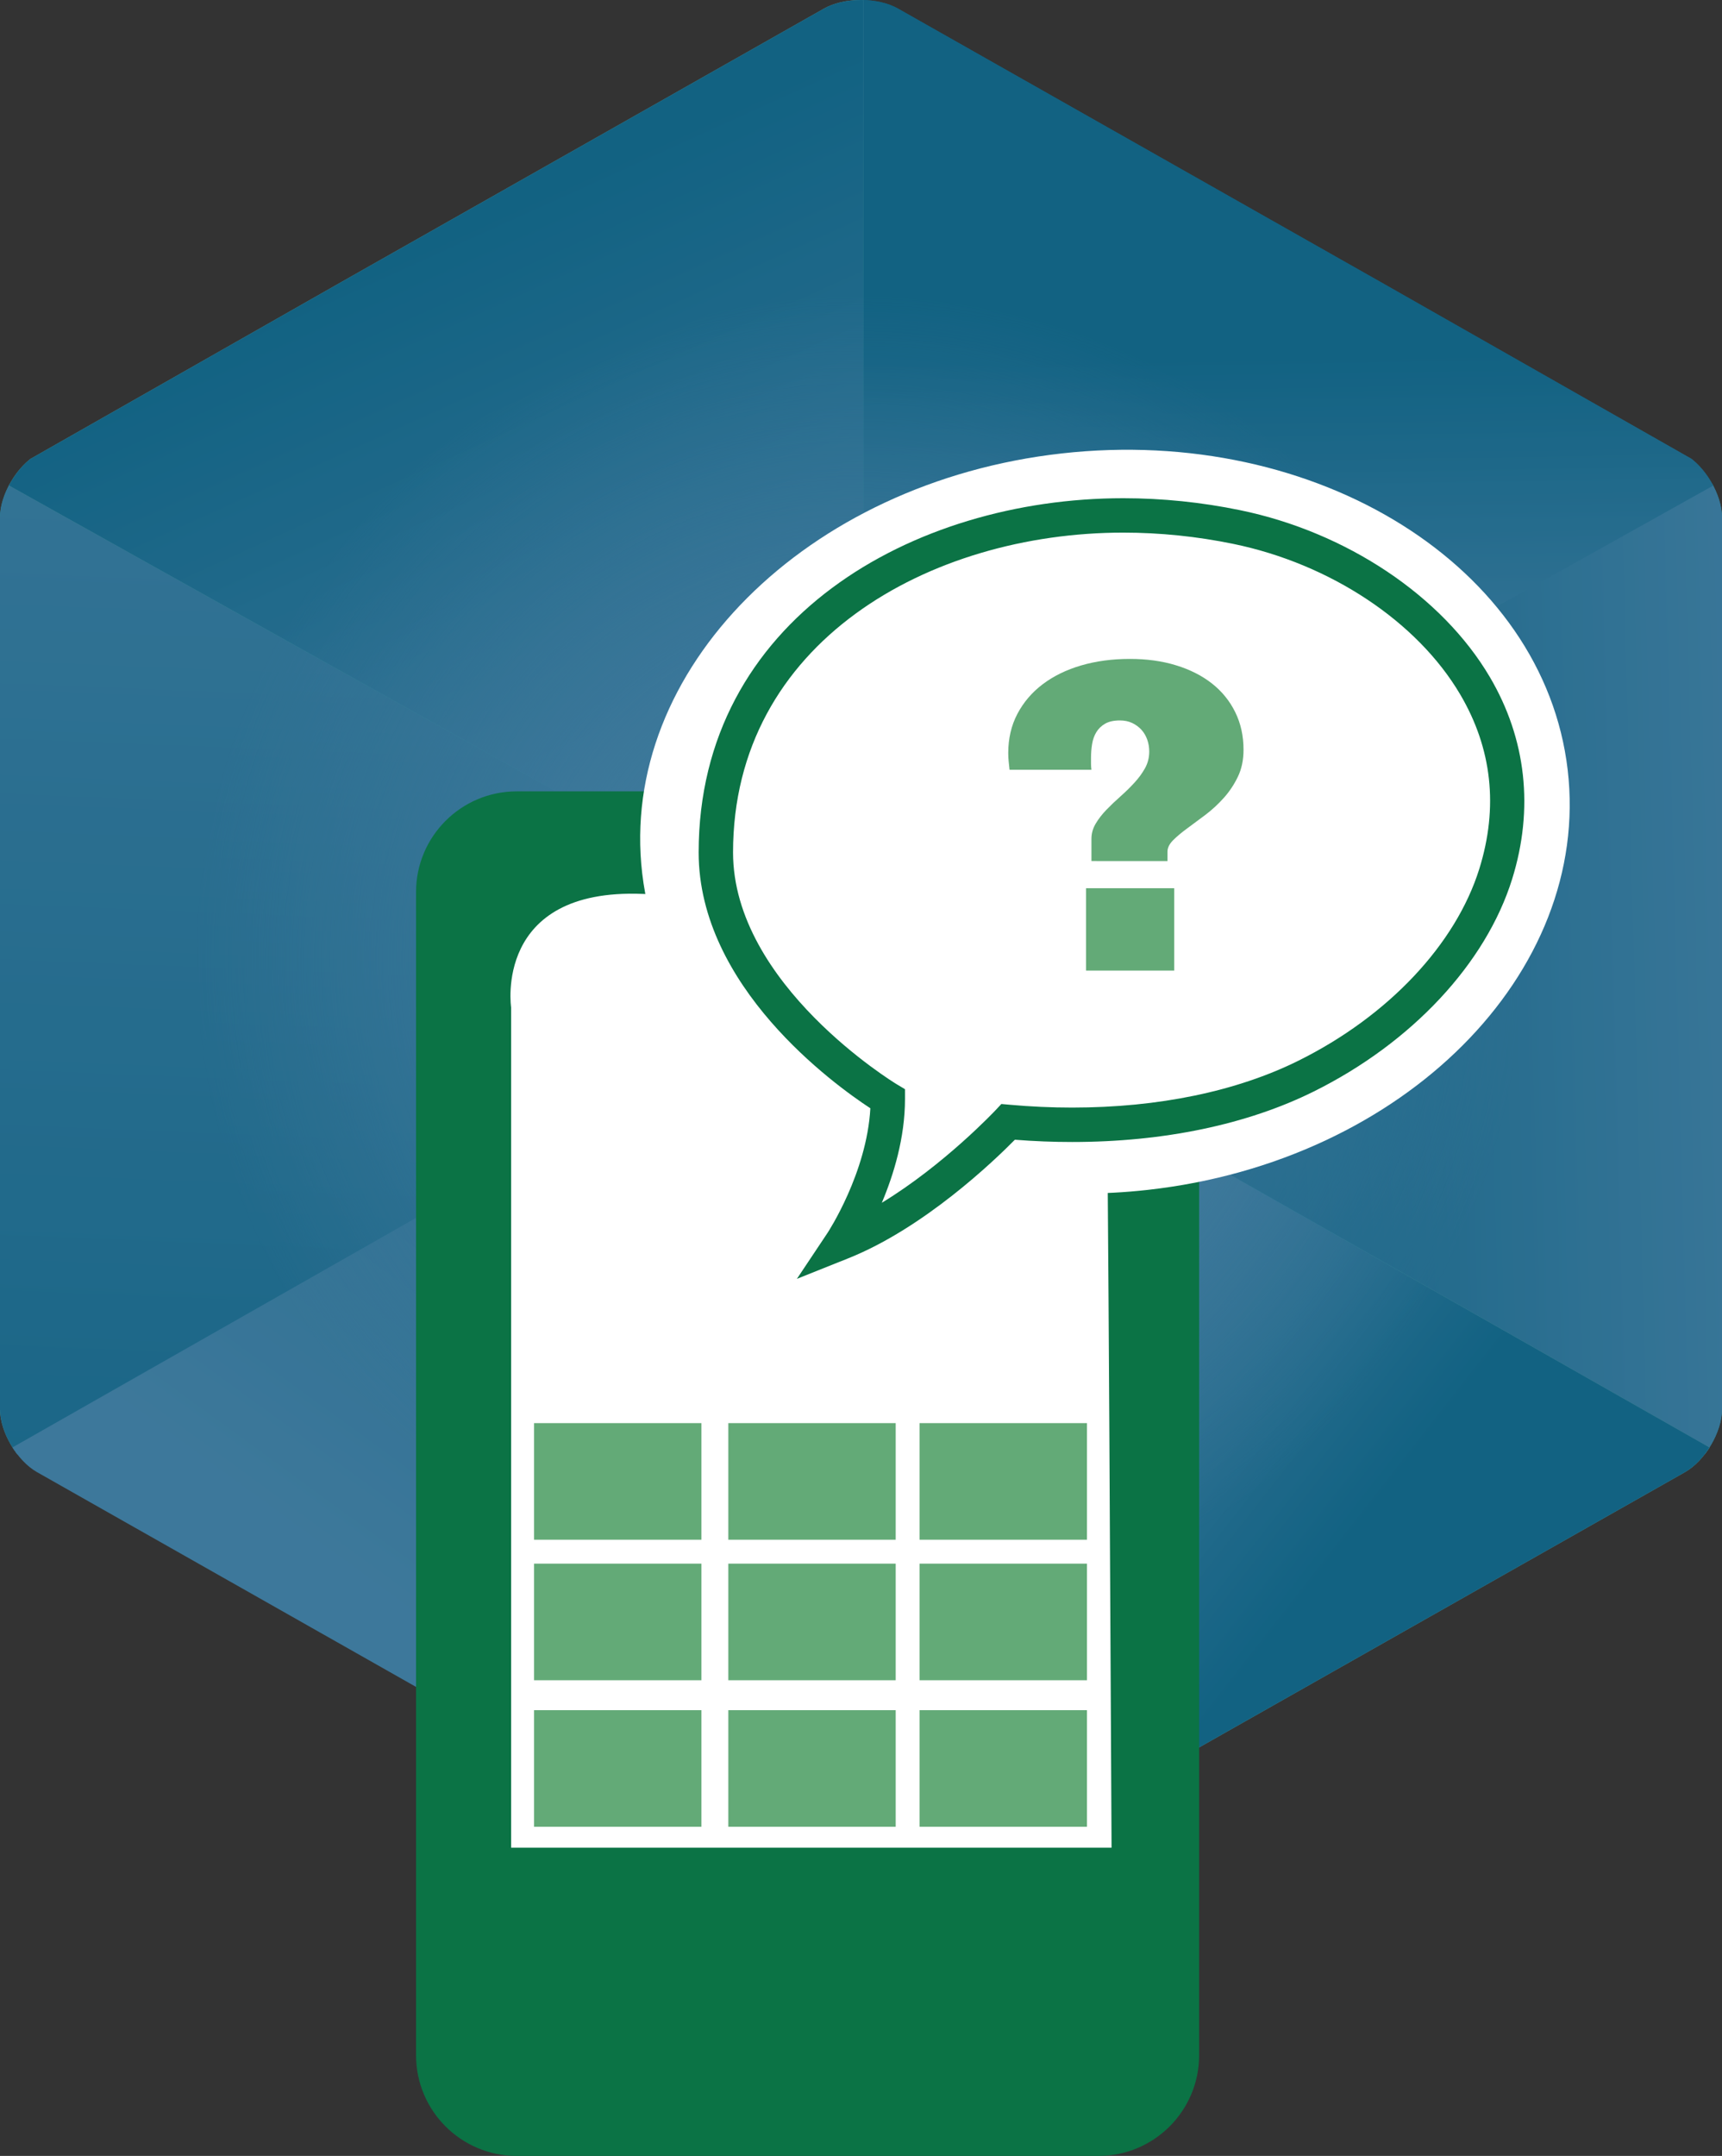 <?xml version="1.0" encoding="utf-8"?>
<!-- Generator: Adobe Illustrator 16.0.0, SVG Export Plug-In . SVG Version: 6.00 Build 0)  -->
<!DOCTYPE svg PUBLIC "-//W3C//DTD SVG 1.1//EN" "http://www.w3.org/Graphics/SVG/1.1/DTD/svg11.dtd">
<svg version="1.1" id="Layer_1" xmlns="http://www.w3.org/2000/svg" xmlns:xlink="http://www.w3.org/1999/xlink" x="0px" y="0px"
	 width="122.48px" height="153.291px" viewBox="0 0 122.48 153.291" enable-background="new 0 0 122.48 153.291"
	 xml:space="preserve">
<rect x="0" y="0" width="122.48" height="153.291" fill="#333333" stroke="none"/>
<g opacity="0.7">
	<g>
		<defs>
			<path id="SVGID_1_" d="M61.24,0c-1.003,0-1.937,0.218-2.634,0.611L2.632,32.314C1.205,33.123,0,35.172,0,36.789v63.41
				c0,1.614,1.205,3.664,2.632,4.473l55.974,31.705c0.697,0.394,1.631,0.609,2.634,0.609s1.938-0.216,2.633-0.609l55.974-31.705
				c1.427-0.809,2.634-2.858,2.634-4.473v-63.41c0-1.617-1.207-3.666-2.634-4.475L63.873,0.611C63.178,0.218,62.243,0,61.24,0z"/>
		</defs>
		<clipPath id="SVGID_2_">
			<use xlink:href="#SVGID_1_"  overflow="visible"/>
		</clipPath>
		<g clip-path="url(#SVGID_2_)">
			<g>
				<defs>
					<polygon id="SVGID_3_" points="60.814,68.479 122.487,104.152 122.487,34.015 					"/>
				</defs>
				<linearGradient id="SVGID_4_" gradientUnits="userSpaceOnUse" x1="81.549" y1="70.181" x2="128.816" y2="68.915">
					<stop  offset="0" style="stop-color:#72CBCC"/>
					<stop  offset="1" style="stop-color:#00AFCC"/>
				</linearGradient>
				<use xlink:href="#SVGID_3_"  overflow="visible" fill="url(#SVGID_4_)"/>
				<clipPath id="SVGID_5_">
					<use xlink:href="#SVGID_3_"  overflow="visible"/>
				</clipPath>
				<linearGradient id="SVGID_6_" gradientUnits="userSpaceOnUse" x1="81.526" y1="69.356" x2="128.794" y2="68.089">
					<stop  offset="0" style="stop-color:#0476A4"/>
					<stop  offset="1" style="stop-color:#4296C7"/>
				</linearGradient>
				<rect x="60.814" y="34.015" clip-path="url(#SVGID_5_)" fill="url(#SVGID_6_)" width="61.673" height="70.138"/>
			</g>
			<g>
				<defs>
					<polygon id="SVGID_7_" points="61.082,68.479 122.754,34.015 61.082,-1.054 					"/>
				</defs>
				<linearGradient id="SVGID_8_" gradientUnits="userSpaceOnUse" x1="91.522" y1="25.453" x2="91.943" y2="52.884">
					<stop  offset="0" style="stop-color:#0476A4"/>
					<stop  offset="1" style="stop-color:#4296C7"/>
				</linearGradient>
				<use xlink:href="#SVGID_7_"  overflow="visible" fill="url(#SVGID_8_)"/>
				<clipPath id="SVGID_9_">
					<use xlink:href="#SVGID_7_"  overflow="visible"/>
				</clipPath>
				<linearGradient id="SVGID_10_" gradientUnits="userSpaceOnUse" x1="91.791" y1="25.449" x2="92.213" y2="52.88">
					<stop  offset="0" style="stop-color:#0476A4"/>
					<stop  offset="1" style="stop-color:#4296C7"/>
				</linearGradient>
				<polygon clip-path="url(#SVGID_9_)" fill="url(#SVGID_10_)" points="35.906,57.689 70.651,-23.383 147.93,9.736 113.184,90.809 
									"/>
			</g>
			<g>
				<defs>
					<polygon id="SVGID_11_" points="61.082,138.038 122.754,103.575 61.082,68.507 					"/>
				</defs>
				<linearGradient id="SVGID_12_" gradientUnits="userSpaceOnUse" x1="88.823" y1="118.385" x2="69.41" y2="103.192">
					<stop  offset="0" style="stop-color:#72CBCC"/>
					<stop  offset="1" style="stop-color:#00AFCC"/>
				</linearGradient>
				<use xlink:href="#SVGID_11_"  overflow="visible" fill="url(#SVGID_12_)"/>
				<clipPath id="SVGID_13_">
					<use xlink:href="#SVGID_11_"  overflow="visible"/>
				</clipPath>
				<linearGradient id="SVGID_14_" gradientUnits="userSpaceOnUse" x1="97.332" y1="107.51" x2="77.919" y2="92.317">
					<stop  offset="0" style="stop-color:#0476A4"/>
					<stop  offset="1" style="stop-color:#4296C7"/>
				</linearGradient>
				<rect x="61.082" y="68.507" clip-path="url(#SVGID_13_)" fill="url(#SVGID_14_)" width="61.672" height="69.531"/>
			</g>
			<g>
				<defs>
					<polygon id="SVGID_15_" points="-0.006,104.152 61.666,68.479 -0.006,34.015 					"/>
				</defs>
				<linearGradient id="SVGID_16_" gradientUnits="userSpaceOnUse" x1="27.644" y1="130.114" x2="32.708" y2="4.774">
					<stop  offset="0" style="stop-color:#72CBCC"/>
					<stop  offset="1" style="stop-color:#00AFCC"/>
				</linearGradient>
				<use xlink:href="#SVGID_15_"  overflow="visible" fill="url(#SVGID_16_)"/>
				<clipPath id="SVGID_17_">
					<use xlink:href="#SVGID_15_"  overflow="visible"/>
				</clipPath>
				<linearGradient id="SVGID_18_" gradientUnits="userSpaceOnUse" x1="28.363" y1="130.144" x2="33.427" y2="4.802">
					<stop  offset="0" style="stop-color:#0476A4"/>
					<stop  offset="1" style="stop-color:#4296C7"/>
				</linearGradient>
				<polygon clip-path="url(#SVGID_17_)" fill="url(#SVGID_18_)" points="60.539,25.758 71.055,102.871 1.119,112.409 
					-9.396,35.295 				"/>
			</g>
			<g>
				<defs>
					<polygon id="SVGID_19_" points="-0.273,34.015 61.398,68.479 61.398,-1.054 					"/>
				</defs>
				<linearGradient id="SVGID_20_" gradientUnits="userSpaceOnUse" x1="30.904" y1="17.235" x2="53.271" y2="66.612">
					<stop  offset="0" style="stop-color:#72CBCC"/>
					<stop  offset="1" style="stop-color:#00AFCC"/>
				</linearGradient>
				<use xlink:href="#SVGID_19_"  overflow="visible" fill="url(#SVGID_20_)"/>
				<clipPath id="SVGID_21_">
					<use xlink:href="#SVGID_19_"  overflow="visible"/>
				</clipPath>
				<linearGradient id="SVGID_22_" gradientUnits="userSpaceOnUse" x1="24.428" y1="20.169" x2="46.795" y2="69.546">
					<stop  offset="0" style="stop-color:#0476A4"/>
					<stop  offset="1" style="stop-color:#4296C7"/>
				</linearGradient>
				<polygon clip-path="url(#SVGID_21_)" fill="url(#SVGID_22_)" points="54.195,88.286 -22.605,60.357 6.929,-20.86 83.73,7.067 
									"/>
			</g>
			<g>
				<linearGradient id="SVGID_23_" gradientUnits="userSpaceOnUse" x1="81.426" y1="51.091" x2="32.471" y2="118.192">
					<stop  offset="0" style="stop-color:#0476A4"/>
					<stop  offset="1" style="stop-color:#4296C7"/>
				</linearGradient>
				<polygon fill="url(#SVGID_23_)" points="61.398,68.507 -0.273,103.575 61.398,138.04 				"/>
			</g>
		</g>
	</g>
	<radialGradient id="SVGID_24_" cx="61.113" cy="68.196" r="51.98" gradientUnits="userSpaceOnUse">
		<stop  offset="0.313" style="stop-color:#4296C7"/>
		<stop  offset="0.908" style="stop-color:#4296C7;stop-opacity:0"/>
		<stop  offset="1" style="stop-color:#3DB54A;stop-opacity:0"/>
	</radialGradient>
	<path fill="url(#SVGID_24_)" d="M113.093,68.198c0,28.708-23.271,51.979-51.979,51.979c-28.708,0-51.979-23.271-51.979-51.979
		c0-28.71,23.272-51.981,51.979-51.981C89.821,16.217,113.093,39.488,113.093,68.198z"/>
</g>
<rect x="33.253" y="59.911" fill="#FFFFFF" width="48.532" height="80.606"/>
<path fill="#0B7345" d="M78.127,56.267H36.756c-3.956,0-7.164,3.207-7.164,7.162v82.701c0,3.953,3.208,7.161,7.164,7.161h41.371
	c3.957,0,7.163-3.208,7.163-7.161V63.429C85.29,59.474,82.084,56.267,78.127,56.267z M36.355,131.374V71.638
	c0,0-1.276-8.505,9.354-8.079s24.449,0,24.449,0s8.29,0.213,8.504,9.779c0.171,7.683,0.34,48.342,0.4,58.036H36.355z"/>
<rect x="37.984" y="101.187" fill="#63AA77" width="11.906" height="8.291"/>
<rect x="51.803" y="101.187" fill="#63AA77" width="11.905" height="8.291"/>
<rect x="65.408" y="101.187" fill="#63AA77" width="11.904" height="8.291"/>
<rect x="37.984" y="111.179" fill="#63AA77" width="11.906" height="8.29"/>
<rect x="51.803" y="111.179" fill="#63AA77" width="11.905" height="8.29"/>
<rect x="65.408" y="111.179" fill="#63AA77" width="11.904" height="8.29"/>
<rect x="37.984" y="121.596" fill="#63AA77" width="11.906" height="8.291"/>
<rect x="51.803" y="121.596" fill="#63AA77" width="11.905" height="8.291"/>
<rect x="65.408" y="121.596" fill="#63AA77" width="11.904" height="8.291"/>
<path fill="#FFFFFF" d="M81.654,84.601c-3.268,0.368-6.475,0.336-9.543-0.037c-10.676,11.029-22.121,8.827-19.852,7.118
	c5.542-4.18,6.719-8.261,6.371-11.462C51.5,76.164,46.573,69.747,45.678,62.103c-1.697-14.459,11.669-27.829,29.845-29.864
	c18.177-2.031,34.286,8.042,35.981,22.5C113.197,69.201,99.832,82.571,81.654,84.601"/>
<path fill="#0B7345" d="M56.68,90.93l2.185-3.277c0.028-0.043,2.788-4.252,3.04-8.853c-2.584-1.692-12.212-8.643-12.212-18.191
	c0-16.533,15.194-25.185,30.204-25.185c2.775,0,5.575,0.287,8.32,0.854c7.553,1.557,14.354,6.099,17.746,11.854
	c2.597,4.403,3.147,9.373,1.591,14.37c-1.87,6.001-7.143,11.646-14.103,15.102c-4.733,2.352-10.678,3.594-17.189,3.594
	c-1.349,0.001-2.718-0.053-4.078-0.161c-1.455,1.477-6.441,6.269-11.847,8.431L56.68,90.93z M79.897,37.87
	c-13.795,0-27.758,7.812-27.758,22.739c0,9.399,11.518,16.41,11.635,16.479l0.594,0.357l0.001,0.692c0,2.77-0.812,5.401-1.648,7.383
	c4.437-2.697,8.048-6.538,8.093-6.586l0.408-0.437l0.596,0.053c1.48,0.134,2.976,0.201,4.444,0.201
	c6.138,0,11.706-1.155,16.103-3.339c6.374-3.165,11.178-8.263,12.854-13.638c1.365-4.382,0.906-8.555-1.362-12.402
	c-3.053-5.177-9.234-9.277-16.134-10.7C85.142,38.141,82.508,37.87,79.897,37.87z"/>
<g>
	<path fill="#63AA77" d="M83.65,47.305c0.993,0.304,1.847,0.737,2.558,1.298s1.262,1.241,1.653,2.04
		c0.393,0.799,0.587,1.688,0.587,2.666c0,0.722-0.133,1.36-0.401,1.917s-0.602,1.058-1.004,1.507
		c-0.401,0.447-0.835,0.847-1.298,1.198c-0.464,0.35-0.897,0.671-1.299,0.966c-0.402,0.292-0.736,0.574-1.005,0.842
		c-0.269,0.269-0.402,0.542-0.402,0.819v0.664H77.63v-1.576c0-0.381,0.101-0.742,0.302-1.082c0.2-0.34,0.457-0.669,0.766-0.989
		c0.309-0.318,0.638-0.633,0.988-0.942c0.35-0.309,0.681-0.632,0.989-0.967c0.31-0.334,0.564-0.683,0.765-1.042
		c0.201-0.361,0.301-0.758,0.301-1.19c0-0.289-0.045-0.566-0.138-0.834c-0.093-0.267-0.229-0.502-0.41-0.704
		c-0.181-0.201-0.399-0.362-0.656-0.486c-0.258-0.123-0.552-0.185-0.881-0.185c-0.433,0-0.784,0.077-1.052,0.231
		c-0.268,0.155-0.477,0.356-0.626,0.604c-0.15,0.247-0.25,0.53-0.301,0.849c-0.052,0.32-0.077,0.645-0.077,0.975
		c0,0.143,0,0.286,0,0.424c0,0.139,0.01,0.282,0.03,0.425h-5.825c-0.022-0.205-0.043-0.404-0.062-0.595
		c-0.021-0.19-0.03-0.389-0.03-0.594c0-1.031,0.216-1.958,0.648-2.782c0.434-0.825,1.033-1.528,1.801-2.11
		c0.767-0.581,1.679-1.027,2.734-1.337c1.056-0.309,2.209-0.464,3.455-0.464C81.556,46.848,82.656,47,83.65,47.305z M83.519,69.011
		h-6.274v-5.856h6.274V69.011z"/>
</g>
</svg>
